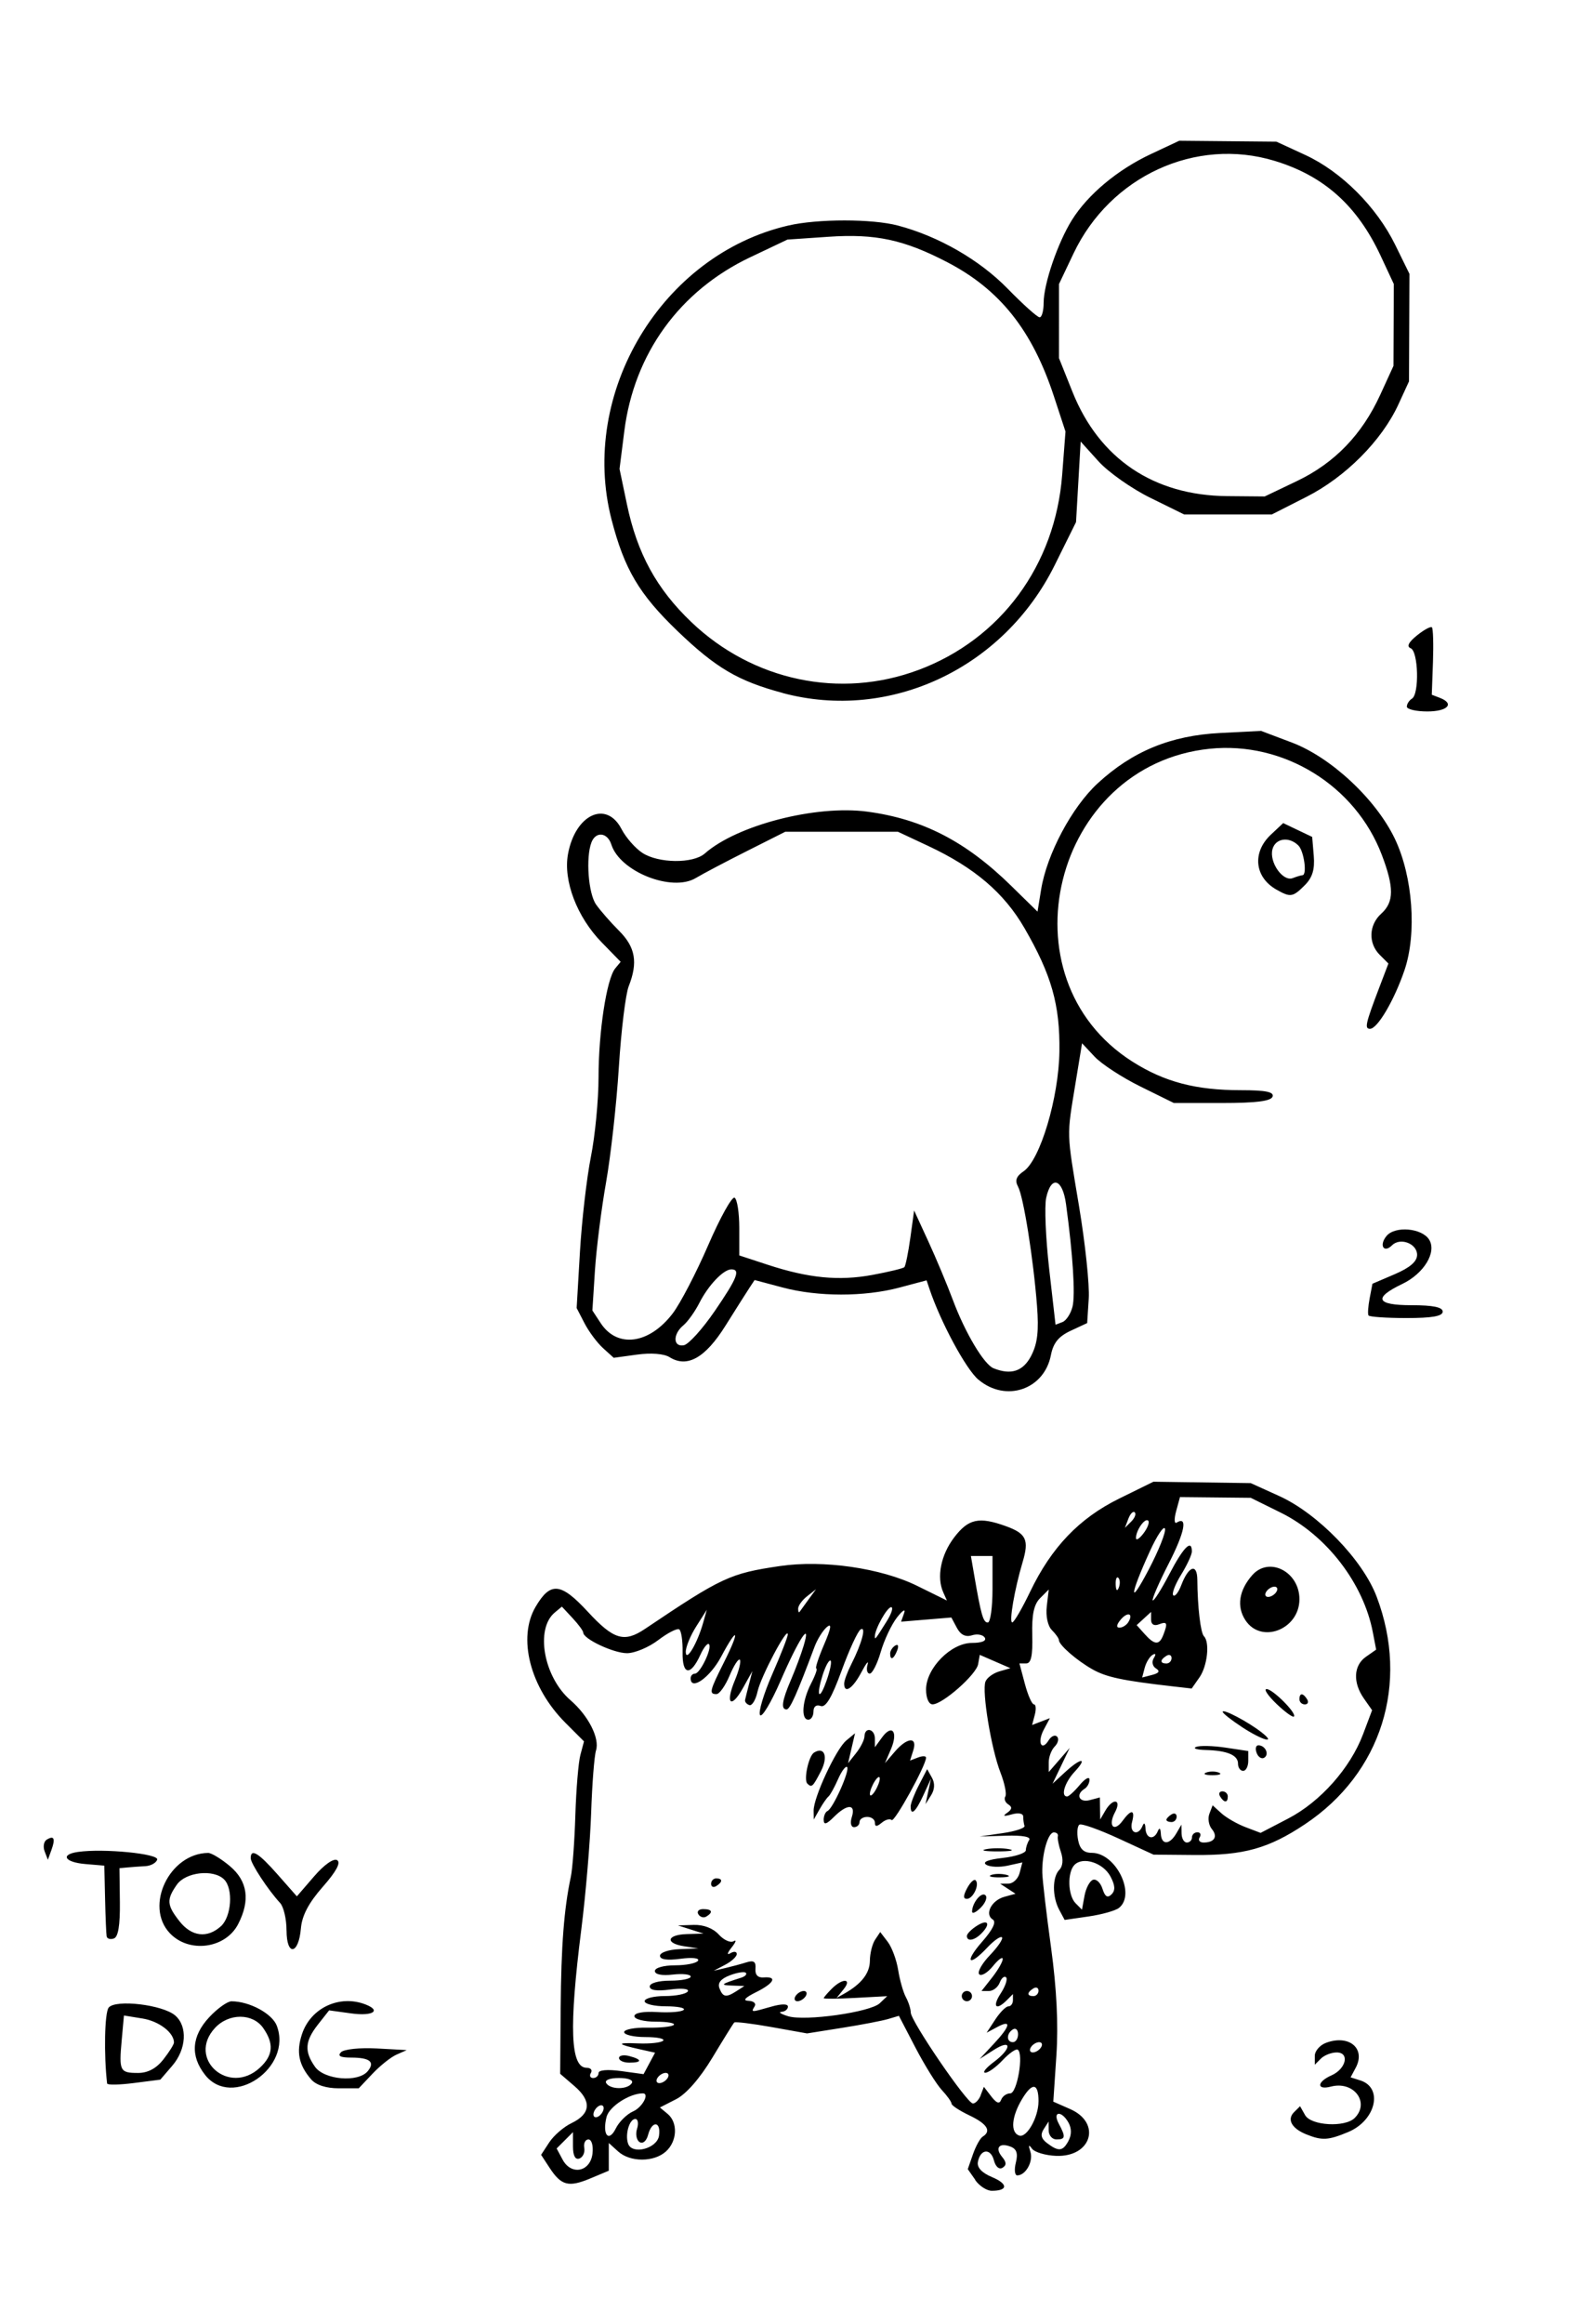 <?xml version="1.0" encoding="UTF-8" standalone="no"?>
<svg
   xmlns:dc="http://purl.org/dc/elements/1.1/"
   xmlns:cc="http://creativecommons.org/ns#"
   xmlns:rdf="http://www.w3.org/1999/02/22-rdf-syntax-ns#"
   xmlns:svg="http://www.w3.org/2000/svg"
   xmlns="http://www.w3.org/2000/svg"
   xmlns:sodipodi="http://sodipodi.sourceforge.net/DTD/sodipodi-0.dtd"
   xmlns:inkscape="http://www.inkscape.org/namespaces/inkscape"
   width="65.828mm"
   height="96.097mm"
   viewBox="0 0 65.828 96.097"
   version="1.1"
   id="svg6903"
   inkscape:version="1.0.1 (3bc2e813f5, 2020-09-07)"
   sodipodi:docname="Lutz - Toy Puppy - in 3 steps.svg">
  <defs
     id="defs6897" />
  <sodipodi:namedview
     id="base"
     pagecolor="#ffffff"
     bordercolor="#666666"
     borderopacity="1.0"
     inkscape:pageopacity="0.0"
     inkscape:pageshadow="2"
     inkscape:zoom="1.4"
     inkscape:cx="124.4"
     inkscape:cy="210.17141"
     inkscape:document-units="mm"
     inkscape:current-layer="layer1"
     inkscape:document-rotation="0"
     showgrid="false"
     fit-margin-top="0"
     fit-margin-left="0"
     fit-margin-right="0"
     fit-margin-bottom="0"
     inkscape:window-width="1920"
     inkscape:window-height="1013"
     inkscape:window-x="-9"
     inkscape:window-y="-9"
     inkscape:window-maximized="1" />
  <g
     inkscape:label="Warstwa 1"
     inkscape:groupmode="layer"
     id="layer1"
     transform="translate(-72.919,-92.559)">
    <path
       style="fill:#000000;stroke-width:0.212"
       d="m 113.272,182.708 -0.311,-0.444 0.214,-0.614 c 0.118,-0.338 0.3,-0.668 0.405,-0.732 0.37,-0.229 0.183,-0.527 -0.55,-0.876 -0.407,-0.194 -0.741,-0.413 -0.741,-0.486 0,-0.073 -0.181,-0.327 -0.403,-0.565 -0.221,-0.238 -0.711,-1.025 -1.089,-1.75 l -0.686,-1.318 -0.446,0.133 c -0.245,0.073 -1.1,0.237 -1.9,0.364 l -1.454,0.231 -1.47,-0.263 c -0.808,-0.144 -1.503,-0.229 -1.543,-0.188 -0.041,0.041 -0.447,0.694 -0.902,1.45 -0.516,0.857 -1.082,1.506 -1.501,1.72 l -0.672,0.344 0.318,0.264 c 0.434,0.36 0.4,1.131 -0.069,1.555 -0.497,0.449 -1.481,0.449 -1.977,0 l -0.387,-0.35 v 0.573 0.573 l -0.766,0.32 c -0.898,0.375 -1.2,0.297 -1.681,-0.436 l -0.354,-0.541 0.338,-0.516 c 0.186,-0.284 0.6,-0.642 0.921,-0.795 0.797,-0.382 0.841,-0.911 0.127,-1.526 l -0.597,-0.514 0.021,-2.717 c 0.02,-2.585 0.138,-4.106 0.42,-5.429 0.07,-0.327 0.154,-1.47 0.187,-2.54 0.033,-1.07 0.127,-2.196 0.209,-2.503 l 0.149,-0.558 -0.771,-0.771 c -1.462,-1.462 -1.988,-3.515 -1.228,-4.801 0.614,-1.039 1.04,-0.997 2.157,0.211 1.07,1.158 1.505,1.288 2.368,0.708 3.177,-2.136 3.515,-2.293 5.577,-2.597 1.792,-0.264 4.186,0.081 5.685,0.82 l 1.228,0.605 -0.152,-0.34 c -0.281,-0.629 -0.098,-1.548 0.452,-2.269 0.59,-0.774 1.027,-0.868 2.143,-0.465 0.841,0.304 0.963,0.568 0.69,1.483 -0.335,1.123 -0.572,2.499 -0.429,2.496 0.072,-0.001 0.405,-0.573 0.74,-1.27 0.881,-1.836 2.033,-3.039 3.686,-3.852 l 1.415,-0.696 2.013,0.029 2.013,0.029 1.172,0.531 c 1.606,0.727 3.458,2.638 4.037,4.164 1.365,3.598 0.199,7.302 -2.963,9.41 -1.509,1.006 -2.536,1.292 -4.575,1.274 l -1.693,-0.015 -1.453,-0.67 c -0.799,-0.368 -1.524,-0.626 -1.612,-0.571 -0.088,0.054 -0.113,0.339 -0.057,0.633 0.072,0.379 0.238,0.534 0.57,0.534 0.99,0 1.834,1.709 1.123,2.276 -0.146,0.116 -0.711,0.275 -1.257,0.354 l -0.992,0.144 -0.225,-0.42 c -0.292,-0.545 -0.288,-1.359 0.008,-1.655 0.142,-0.142 0.167,-0.426 0.064,-0.73 -0.093,-0.274 -0.15,-0.569 -0.127,-0.656 0.023,-0.087 -0.051,-0.159 -0.166,-0.159 -0.243,0 -0.498,0.895 -0.478,1.678 0.007,0.3 0.17,1.688 0.362,3.085 0.232,1.695 0.306,3.177 0.221,4.456 l -0.128,1.916 0.698,0.307 c 1.307,0.575 0.883,1.99 -0.58,1.935 -0.444,-0.017 -0.895,-0.152 -1.002,-0.3 -0.134,-0.186 -0.154,-0.147 -0.065,0.128 0.13,0.4 -0.191,0.979 -0.543,0.979 -0.104,0 -0.13,-0.237 -0.058,-0.527 0.095,-0.379 0.034,-0.565 -0.217,-0.661 -0.47,-0.181 -0.661,0.05 -0.351,0.424 0.184,0.221 0.188,0.343 0.016,0.45 -0.138,0.085 -0.286,-0.043 -0.355,-0.307 -0.135,-0.515 -0.559,-0.476 -0.663,0.061 -0.045,0.232 0.158,0.452 0.586,0.632 0.669,0.281 0.664,0.565 -0.011,0.565 -0.207,0 -0.516,-0.2 -0.687,-0.444 z m -15.838,-1.09 c 0.037,-0.326 -0.036,-0.582 -0.168,-0.582 -0.129,0 -0.207,0.157 -0.173,0.348 0.034,0.192 -0.057,0.39 -0.202,0.441 -0.171,0.06 -0.265,-0.118 -0.265,-0.5 v -0.592 l -0.338,0.338 -0.338,0.338 0.247,0.461 c 0.358,0.669 1.15,0.507 1.237,-0.253 z m 2.752,-0.741 c 0.086,-0.602 -0.296,-0.628 -0.452,-0.032 -0.067,0.256 -0.216,0.383 -0.351,0.3 -0.129,-0.08 -0.177,-0.327 -0.106,-0.55 0.071,-0.223 0.038,-0.406 -0.072,-0.406 -0.243,0 -0.43,0.633 -0.3,1.017 0.161,0.48 1.205,0.212 1.282,-0.329 z m 16.946,0.206 c 0.128,-0.238 0.126,-0.509 -0.003,-0.741 -0.29,-0.518 -0.68,-0.475 -0.402,0.044 0.293,0.547 0.277,0.649 -0.098,0.649 -0.175,0 -0.319,-0.167 -0.321,-0.37 l -0.003,-0.37 -0.204,0.318 c -0.146,0.226 -0.103,0.393 0.15,0.582 0.475,0.355 0.644,0.334 0.883,-0.111 z m -18.015,-1.209 c 0.381,-0.169 0.689,-0.744 0.398,-0.744 -0.551,0 -1.393,0.548 -1.5,0.976 -0.185,0.738 0.088,1.073 0.385,0.471 0.134,-0.272 0.457,-0.589 0.717,-0.704 z m 16.771,-0.415 c 0,-0.756 -0.252,-0.798 -0.67,-0.111 -0.449,0.738 -0.504,1.402 -0.128,1.528 0.312,0.104 0.797,-0.758 0.797,-1.416 z m -17.992,0.281 c 0,-0.116 -0.095,-0.153 -0.212,-0.081 -0.116,0.072 -0.212,0.226 -0.212,0.342 0,0.116 0.095,0.153 0.212,0.081 0.116,-0.072 0.212,-0.226 0.212,-0.342 z m 15.598,-0.534 0.133,-0.347 0.308,0.4 c 0.216,0.281 0.337,0.321 0.407,0.136 0.054,-0.146 0.224,-0.265 0.377,-0.265 0.285,0 0.565,-1.649 0.307,-1.808 -0.074,-0.046 -0.356,0.152 -0.626,0.439 -0.27,0.287 -0.593,0.52 -0.719,0.516 -0.125,-0.004 0.034,-0.202 0.354,-0.441 0.757,-0.565 0.757,-0.983 0,-0.5 l -0.582,0.371 0.582,-0.623 c 0.692,-0.74 0.75,-1.022 0.144,-0.697 l -0.438,0.235 0.357,-0.545 c 0.196,-0.3 0.441,-0.545 0.544,-0.545 0.103,0 0.187,-0.114 0.187,-0.254 v -0.254 l -0.254,0.254 c -0.451,0.451 -0.613,0.27 -0.251,-0.282 0.193,-0.295 0.293,-0.594 0.222,-0.665 -0.071,-0.071 -0.19,0.027 -0.263,0.218 -0.073,0.191 -0.273,0.348 -0.444,0.348 h -0.31 l 0.439,-0.558 c 0.241,-0.307 0.439,-0.651 0.439,-0.764 0,-0.114 -0.182,0.018 -0.405,0.293 -0.223,0.275 -0.478,0.427 -0.567,0.339 -0.089,-0.088 0.11,-0.445 0.443,-0.792 0.332,-0.347 0.556,-0.679 0.497,-0.738 -0.059,-0.059 -0.331,0.131 -0.604,0.421 -0.779,0.83 -0.968,0.617 -0.214,-0.241 0.443,-0.505 0.594,-0.82 0.438,-0.916 -0.349,-0.215 -0.054,-0.792 0.479,-0.939 l 0.462,-0.127 -0.318,-0.208 -0.318,-0.208 0.346,-0.003 c 0.19,-0.002 0.397,-0.2 0.46,-0.44 l 0.114,-0.437 -0.613,0.135 c -0.337,0.074 -0.735,0.056 -0.883,-0.04 -0.171,-0.111 0.078,-0.213 0.683,-0.28 0.524,-0.058 0.954,-0.201 0.956,-0.318 0.002,-0.116 0.064,-0.307 0.139,-0.423 0.085,-0.133 -0.272,-0.199 -0.956,-0.179 l -1.091,0.033 0.953,-0.139 c 0.524,-0.076 0.929,-0.21 0.9,-0.298 -0.029,-0.087 -0.053,-0.26 -0.053,-0.385 0,-0.133 -0.196,-0.171 -0.476,-0.092 -0.332,0.093 -0.389,0.074 -0.189,-0.065 0.204,-0.141 0.218,-0.242 0.05,-0.346 -0.131,-0.081 -0.187,-0.229 -0.125,-0.33 0.062,-0.101 -0.029,-0.547 -0.202,-0.991 -0.38,-0.974 -0.774,-3.36 -0.62,-3.76 0.061,-0.158 0.318,-0.347 0.572,-0.421 l 0.462,-0.133 -0.635,-0.276 -0.635,-0.276 -0.067,0.385 c -0.075,0.432 -1.471,1.662 -1.886,1.662 -0.156,0 -0.269,-0.258 -0.269,-0.613 0,-0.879 1.032,-1.927 1.897,-1.927 0.409,0 0.616,-0.085 0.532,-0.22 -0.075,-0.121 -0.313,-0.164 -0.529,-0.096 -0.263,0.084 -0.469,-0.017 -0.623,-0.305 l -0.23,-0.43 -1.04,0.086 -1.04,0.086 0.126,-0.355 c 0.069,-0.195 -0.061,-0.117 -0.29,0.174 -0.229,0.291 -0.533,0.934 -0.677,1.429 -0.143,0.495 -0.349,0.9 -0.457,0.9 -0.108,0 -0.148,-0.167 -0.09,-0.37 0.059,-0.204 -0.057,-0.061 -0.257,0.318 -0.356,0.674 -0.71,0.906 -0.71,0.466 0,-0.122 0.131,-0.479 0.291,-0.794 0.439,-0.864 0.637,-1.599 0.389,-1.446 -0.117,0.072 -0.471,0.839 -0.786,1.704 -0.408,1.12 -0.659,1.541 -0.869,1.46 -0.177,-0.068 -0.295,0.023 -0.295,0.227 0,0.187 -0.095,0.34 -0.212,0.34 -0.315,0 -0.256,-0.781 0.111,-1.492 0.178,-0.343 0.276,-0.624 0.219,-0.624 -0.057,0 0.086,-0.442 0.318,-0.983 0.295,-0.687 0.331,-0.908 0.121,-0.734 -0.165,0.137 -0.397,0.508 -0.515,0.824 -0.723,1.935 -1.013,2.584 -1.154,2.585 -0.244,0.001 -0.191,-0.361 0.18,-1.223 0.186,-0.433 0.423,-1.066 0.525,-1.408 0.329,-1.092 -0.198,-0.293 -0.954,1.447 -0.392,0.901 -0.774,1.539 -0.85,1.416 -0.076,-0.122 0.153,-0.883 0.507,-1.691 0.355,-0.808 0.644,-1.548 0.642,-1.645 -0.005,-0.353 -1.117,1.747 -1.252,2.364 -0.076,0.349 -0.23,0.602 -0.342,0.561 -0.112,-0.041 -0.19,-0.136 -0.174,-0.212 0.016,-0.076 0.09,-0.376 0.166,-0.667 l 0.137,-0.529 -0.387,0.696 c -0.498,0.894 -0.746,0.664 -0.338,-0.313 0.172,-0.411 0.264,-0.794 0.206,-0.852 -0.058,-0.058 -0.249,0.238 -0.425,0.658 -0.176,0.42 -0.419,0.764 -0.542,0.764 -0.317,0 -0.287,-0.128 0.313,-1.321 0.677,-1.347 0.576,-1.534 -0.121,-0.225 -0.457,0.858 -1.261,1.428 -1.261,0.893 0,-0.106 0.08,-0.193 0.178,-0.193 0.218,0 0.726,-1.071 0.579,-1.219 -0.058,-0.058 -0.218,0.139 -0.354,0.439 -0.409,0.898 -0.754,0.847 -0.736,-0.108 0.009,-0.465 -0.055,-0.89 -0.141,-0.943 -0.087,-0.053 -0.477,0.146 -0.867,0.444 -0.39,0.297 -0.971,0.541 -1.291,0.541 -0.558,0 -1.812,-0.59 -1.812,-0.852 0,-0.069 -0.199,-0.339 -0.442,-0.6 l -0.442,-0.474 -0.294,0.244 c -0.817,0.678 -0.46,2.667 0.652,3.628 0.741,0.641 1.214,1.573 1.054,2.078 -0.07,0.222 -0.161,1.384 -0.201,2.582 -0.04,1.198 -0.224,3.369 -0.408,4.824 -0.514,4.061 -0.45,5.715 0.221,5.715 0.169,0 0.248,0.095 0.177,0.212 -0.072,0.116 -0.03,0.212 0.093,0.212 0.123,0 0.224,-0.093 0.224,-0.208 0,-0.124 0.377,-0.156 0.931,-0.08 l 0.931,0.128 0.238,-0.444 0.238,-0.444 -0.587,-0.13 c -1.008,-0.223 -1.042,-0.293 -0.12,-0.254 0.49,0.021 0.958,-0.029 1.041,-0.112 0.083,-0.083 -0.247,-0.15 -0.732,-0.15 -0.485,0 -0.882,-0.092 -0.882,-0.204 0,-0.112 0.432,-0.195 0.961,-0.185 0.528,0.011 1.021,-0.041 1.094,-0.114 0.073,-0.073 -0.264,-0.133 -0.749,-0.133 -0.488,0 -0.882,-0.102 -0.882,-0.228 0,-0.137 0.376,-0.205 0.946,-0.17 0.52,0.032 1.012,-0.008 1.094,-0.09 0.081,-0.081 -0.249,-0.148 -0.734,-0.148 -0.485,0 -0.882,-0.095 -0.882,-0.212 0,-0.116 0.375,-0.212 0.834,-0.212 0.459,0 0.887,-0.086 0.953,-0.192 0.067,-0.109 -0.247,-0.143 -0.728,-0.078 -0.556,0.075 -0.847,0.031 -0.847,-0.126 0,-0.138 0.358,-0.24 0.847,-0.24 0.466,0 0.847,-0.076 0.847,-0.169 0,-0.093 -0.333,-0.13 -0.741,-0.083 -0.453,0.053 -0.741,-0.005 -0.741,-0.148 0,-0.132 0.364,-0.235 0.834,-0.235 0.459,0 0.887,-0.086 0.953,-0.192 0.067,-0.109 -0.247,-0.143 -0.728,-0.078 -0.556,0.075 -0.847,0.031 -0.847,-0.126 0,-0.132 0.357,-0.254 0.794,-0.271 l 0.794,-0.032 -0.582,-0.088 c -0.806,-0.122 -0.732,-0.479 0.106,-0.504 l 0.688,-0.021 -0.529,-0.169 -0.529,-0.169 0.655,-0.021 c 0.404,-0.013 0.8,0.139 1.034,0.397 0.208,0.23 0.485,0.355 0.615,0.277 0.13,-0.078 0.093,0.038 -0.081,0.257 -0.185,0.232 -0.207,0.332 -0.053,0.24 0.146,-0.087 0.265,-0.073 0.265,0.033 0,0.105 -0.214,0.304 -0.476,0.441 l -0.476,0.25 0.476,-0.111 c 0.262,-0.061 0.658,-0.168 0.879,-0.237 0.301,-0.094 0.395,-0.027 0.37,0.265 -0.021,0.252 0.098,0.379 0.338,0.36 0.582,-0.046 0.435,0.238 -0.318,0.612 -0.46,0.229 -0.561,0.347 -0.305,0.356 0.211,0.007 0.324,0.109 0.252,0.225 -0.16,0.258 -0.16,0.258 0.689,0.015 0.423,-0.121 0.687,-0.121 0.687,0 0,0.108 -0.119,0.205 -0.265,0.215 -0.146,0.01 -0.023,0.091 0.272,0.181 0.708,0.215 3.402,-0.166 3.793,-0.537 l 0.307,-0.292 -1.313,0.071 c -0.722,0.039 -1.313,0.044 -1.313,0.012 0,-0.032 0.15,-0.208 0.333,-0.391 0.451,-0.451 0.856,-0.429 0.487,0.025 l -0.29,0.358 0.318,-0.179 c 0.714,-0.402 1.058,-0.844 1.062,-1.364 0.002,-0.302 0.099,-0.692 0.216,-0.867 l 0.212,-0.318 0.311,0.407 c 0.171,0.224 0.365,0.748 0.431,1.164 0.066,0.416 0.21,0.922 0.32,1.125 0.11,0.202 0.2,0.485 0.2,0.629 0,0.354 2.33,3.766 2.573,3.766 0.106,0 0.252,-0.156 0.326,-0.347 z m -14.963,-1.538 c 0,-0.106 0.191,-0.142 0.423,-0.081 0.543,0.142 0.543,0.273 0,0.273 -0.233,0 -0.423,-0.086 -0.423,-0.192 z m 7.302,-2.56 c 0.072,-0.116 0.226,-0.212 0.342,-0.212 0.116,0 0.153,0.095 0.081,0.212 -0.072,0.116 -0.226,0.212 -0.342,0.212 -0.116,0 -0.153,-0.095 -0.081,-0.212 z m 6.879,0 c 0,-0.116 0.095,-0.212 0.212,-0.212 0.116,0 0.212,0.095 0.212,0.212 0,0.116 -0.095,0.212 -0.212,0.212 -0.116,0 -0.212,-0.095 -0.212,-0.212 z m 0.212,-2.489 c 0,-0.088 0.191,-0.28 0.423,-0.425 0.463,-0.289 0.574,-0.073 0.169,0.332 -0.287,0.287 -0.593,0.335 -0.593,0.093 z m -11.11,-0.894 c -0.073,-0.118 0.015,-0.215 0.197,-0.215 0.372,0 0.427,0.127 0.133,0.308 -0.108,0.067 -0.257,0.025 -0.33,-0.093 z m 11.325,-0.117 c 0.006,-0.364 0.393,-0.831 0.555,-0.669 0.087,0.087 -0.003,0.319 -0.2,0.515 -0.197,0.197 -0.356,0.266 -0.355,0.154 z m -0.205,-0.963 c 0.13,-0.243 0.288,-0.39 0.351,-0.327 0.174,0.174 -0.105,0.768 -0.362,0.768 -0.157,0 -0.153,-0.135 0.011,-0.441 z m -10.593,-0.181 c 0,-0.123 0.095,-0.224 0.212,-0.224 0.271,0 0.271,0.15 0,0.318 -0.116,0.072 -0.212,0.03 -0.212,-0.093 z m 11.585,-0.363 c 0.143,-0.058 0.429,-0.061 0.635,-0.008 0.206,0.054 0.089,0.101 -0.261,0.105 -0.349,0.004 -0.518,-0.04 -0.374,-0.098 z m -0.208,-1.069 c 0.262,-0.051 0.691,-0.051 0.953,0 0.262,0.051 0.048,0.092 -0.476,0.092 -0.524,0 -0.738,-0.041 -0.476,-0.092 z m -6.72,-1.209 c 0,-0.165 0.071,-0.332 0.159,-0.37 0.229,-0.102 0.938,-1.69 0.811,-1.817 -0.059,-0.059 -0.228,0.167 -0.375,0.502 -0.147,0.335 -0.326,0.657 -0.396,0.715 -0.07,0.058 -0.236,0.296 -0.368,0.529 l -0.24,0.423 -0.006,-0.364 c -0.01,-0.538 0.927,-2.552 1.348,-2.901 l 0.365,-0.302 -0.144,0.619 -0.144,0.619 0.336,-0.423 c 0.185,-0.233 0.339,-0.542 0.343,-0.688 0.01,-0.406 0.43,-0.314 0.43,0.093 v 0.358 l 0.3,-0.411 c 0.414,-0.566 0.67,-0.224 0.366,0.487 l -0.249,0.583 0.408,-0.476 c 0.511,-0.597 0.946,-0.628 0.764,-0.054 l -0.134,0.422 0.331,-0.127 c 0.182,-0.07 0.331,-0.067 0.331,0.007 0,0.319 -1.31,2.693 -1.423,2.58 -0.069,-0.069 -0.253,-0.019 -0.409,0.11 -0.209,0.173 -0.284,0.173 -0.284,-0.002 0,-0.131 -0.143,-0.238 -0.318,-0.238 -0.175,0 -0.318,0.095 -0.318,0.212 0,0.116 -0.102,0.212 -0.226,0.212 -0.13,0 -0.169,-0.18 -0.092,-0.423 0.173,-0.546 -0.195,-0.546 -0.741,0 -0.307,0.307 -0.423,0.341 -0.423,0.123 z m 2.322,-1.711 c 0,-0.116 -0.092,-0.069 -0.205,0.106 -0.113,0.175 -0.205,0.413 -0.205,0.529 0,0.116 0.092,0.069 0.205,-0.106 0.113,-0.175 0.205,-0.413 0.205,-0.529 z m 1.276,1.154 c 0,-0.122 0.154,-0.52 0.342,-0.883 l 0.342,-0.661 0.198,0.354 c 0.128,0.228 0.116,0.485 -0.034,0.724 l -0.232,0.37 0.114,-0.529 0.114,-0.529 -0.316,0.688 c -0.318,0.693 -0.526,0.877 -0.526,0.466 z m -4.274,-0.947 c -0.158,-0.158 0.055,-1.143 0.277,-1.281 0.434,-0.268 0.596,0.168 0.286,0.768 -0.337,0.652 -0.382,0.693 -0.563,0.512 z m 3.427,-5.38 c 0,-0.11 0.094,-0.257 0.209,-0.328 0.12,-0.074 0.155,0.011 0.083,0.199 -0.141,0.367 -0.292,0.434 -0.292,0.129 z m -10.689,17.768 c 0.076,-0.124 -0.143,-0.212 -0.529,-0.212 -0.386,0 -0.606,0.088 -0.529,0.212 0.169,0.274 0.889,0.274 1.058,0 z m 1.482,-0.212 c 0.072,-0.116 0.036,-0.212 -0.081,-0.212 -0.116,0 -0.271,0.095 -0.342,0.212 -0.072,0.116 -0.036,0.212 0.081,0.212 0.116,0 0.271,-0.095 0.342,-0.212 z m 15.452,-1.27 c 0.072,-0.116 0.036,-0.212 -0.081,-0.212 -0.116,0 -0.271,0.095 -0.342,0.212 -0.072,0.116 -0.036,0.212 0.081,0.212 0.116,0 0.271,-0.095 0.342,-0.212 z m -0.953,-0.542 c 0,-0.181 -0.095,-0.271 -0.212,-0.199 -0.274,0.169 -0.274,0.529 0,0.529 0.116,0 0.212,-0.148 0.212,-0.33 z m -11.642,-1.787 0.318,-0.205 -0.529,-0.02 c -0.492,-0.019 -0.447,-0.056 0.401,-0.326 0.162,-0.052 0.247,-0.142 0.188,-0.201 -0.059,-0.059 -0.356,-0.012 -0.661,0.104 -0.373,0.142 -0.514,0.317 -0.43,0.535 0.144,0.375 0.275,0.396 0.714,0.113 z m 12.488,-0.013 c 0,-0.123 -0.095,-0.165 -0.212,-0.093 -0.271,0.168 -0.271,0.318 0,0.318 0.116,0 0.212,-0.101 0.212,-0.224 z m 2.257,-4.585 c 0.136,-0.045 0.312,0.123 0.391,0.374 0.104,0.327 0.21,0.391 0.374,0.228 0.164,-0.164 0.151,-0.374 -0.046,-0.742 -0.301,-0.563 -1.132,-0.831 -1.484,-0.48 -0.305,0.305 -0.28,1.265 0.042,1.589 l 0.265,0.266 0.106,-0.577 c 0.058,-0.317 0.217,-0.614 0.352,-0.659 z m 3.441,-1.911 0.216,-0.37 0.006,0.37 c 0.004,0.204 0.102,0.37 0.218,0.37 0.116,0 0.212,-0.095 0.212,-0.212 0,-0.116 0.101,-0.212 0.224,-0.212 0.123,0 0.165,0.095 0.093,0.212 -0.072,0.116 0.002,0.212 0.164,0.212 0.45,0 0.599,-0.247 0.34,-0.56 -0.128,-0.155 -0.173,-0.438 -0.1,-0.63 l 0.134,-0.349 0.366,0.332 c 0.202,0.182 0.648,0.439 0.993,0.57 l 0.626,0.238 1.142,-0.594 c 1.332,-0.693 2.571,-2.088 3.098,-3.489 l 0.373,-0.99 -0.34,-0.486 c -0.462,-0.66 -0.428,-1.365 0.084,-1.723 l 0.424,-0.297 -0.138,-0.72 c -0.388,-2.025 -1.919,-4.012 -3.812,-4.946 l -1.239,-0.612 -1.464,-0.015 -1.464,-0.015 -0.159,0.583 c -0.087,0.321 -0.078,0.534 0.02,0.473 0.472,-0.291 0.339,0.393 -0.33,1.698 -0.405,0.791 -0.701,1.475 -0.658,1.518 0.043,0.043 0.354,-0.447 0.69,-1.091 0.58,-1.11 0.929,-1.46 0.929,-0.931 0,0.132 -0.201,0.565 -0.447,0.964 -0.246,0.398 -0.392,0.78 -0.323,0.848 0.068,0.068 0.216,-0.118 0.329,-0.414 0.306,-0.806 0.662,-0.925 0.667,-0.224 0.008,1.109 0.134,2.191 0.273,2.33 0.25,0.25 0.143,1.235 -0.185,1.703 l -0.322,0.46 -0.789,-0.09 c -2.067,-0.236 -2.741,-0.379 -3.315,-0.703 -0.657,-0.371 -1.39,-1.009 -1.39,-1.212 0,-0.067 -0.131,-0.252 -0.291,-0.412 -0.17,-0.17 -0.258,-0.579 -0.21,-0.984 l 0.081,-0.693 -0.356,0.356 c -0.258,0.258 -0.348,0.681 -0.326,1.528 0.022,0.849 -0.047,1.172 -0.25,1.172 h -0.281 l 0.226,0.847 c 0.124,0.466 0.293,0.847 0.374,0.847 0.082,0 0.098,0.192 0.037,0.426 l -0.112,0.426 0.368,-0.141 0.368,-0.141 -0.253,0.474 c -0.281,0.525 -0.095,0.922 0.204,0.437 0.104,-0.168 0.259,-0.235 0.345,-0.149 0.086,0.086 0.043,0.269 -0.094,0.407 -0.138,0.138 -0.25,0.432 -0.25,0.655 v 0.404 l 0.434,-0.5 0.434,-0.5 -0.355,0.741 -0.355,0.741 0.517,-0.476 c 0.663,-0.611 0.958,-0.621 0.392,-0.013 -0.407,0.436 -0.582,1.018 -0.307,1.018 0.069,0 0.304,-0.214 0.522,-0.476 0.219,-0.262 0.4,-0.363 0.404,-0.224 0.004,0.139 -0.088,0.311 -0.205,0.383 -0.38,0.235 -0.223,0.581 0.212,0.468 l 0.423,-0.111 0.006,0.456 0.006,0.456 0.216,-0.37 c 0.313,-0.538 0.687,-0.471 0.397,0.071 -0.3,0.561 -0.045,0.845 0.315,0.352 0.359,-0.492 0.528,-0.469 0.391,0.053 -0.12,0.457 0.257,0.595 0.433,0.159 0.064,-0.158 0.113,-0.115 0.123,0.106 0.019,0.427 0.354,0.496 0.512,0.106 0.064,-0.158 0.113,-0.115 0.123,0.106 0.021,0.476 0.357,0.476 0.635,0 z m -0.406,-0.57 c 0,-0.051 0.095,-0.152 0.212,-0.224 0.116,-0.072 0.212,-0.03 0.212,0.093 0,0.123 -0.095,0.224 -0.212,0.224 -0.116,0 -0.212,-0.042 -0.212,-0.093 z m 2.223,-0.965 c -0.072,-0.116 -0.03,-0.212 0.093,-0.212 0.123,0 0.224,0.095 0.224,0.212 0,0.271 -0.15,0.271 -0.318,0 z m -0.582,-0.987 c 0.146,-0.059 0.384,-0.059 0.529,0 0.146,0.059 0.026,0.107 -0.265,0.107 -0.291,0 -0.41,-0.048 -0.265,-0.107 z m 1.323,-0.366 c 0,-0.358 -0.445,-0.546 -1.34,-0.569 -0.369,-0.009 -0.546,-0.067 -0.393,-0.128 0.153,-0.061 0.7,-0.048 1.217,0.03 l 0.939,0.141 v 0.41 c 0,0.226 -0.095,0.41 -0.212,0.41 -0.116,0 -0.212,-0.133 -0.212,-0.295 z m 0.77,-0.447 c -0.067,-0.174 -0.035,-0.316 0.071,-0.316 0.287,0 0.465,0.376 0.243,0.513 -0.106,0.066 -0.248,-0.023 -0.314,-0.197 z m -0.611,-1.073 c -0.437,-0.286 -0.794,-0.568 -0.794,-0.628 0,-0.138 1.032,0.403 1.587,0.832 0.674,0.52 0.079,0.367 -0.794,-0.204 z M 125.73,163.018 c -0.349,-0.335 -0.533,-0.608 -0.407,-0.608 0.258,-2.2e-4 1.268,1.014 1.131,1.137 -0.049,0.044 -0.375,-0.194 -0.724,-0.528 z m 0.953,-0.185 c 0,-0.271 0.15,-0.271 0.318,0 0.072,0.116 0.03,0.212 -0.093,0.212 -0.123,0 -0.224,-0.095 -0.224,-0.212 z m -2.235,-3.27 c -0.37,-0.564 -0.268,-1.236 0.282,-1.862 0.693,-0.789 1.953,-0.149 1.953,0.993 0,1.251 -1.582,1.866 -2.235,0.869 z m 1.283,-1.175 c 0.072,-0.116 0.036,-0.212 -0.081,-0.212 -0.116,0 -0.271,0.095 -0.342,0.212 -0.072,0.116 -0.036,0.212 0.081,0.212 0.116,0 0.271,-0.095 0.342,-0.212 z m -18.518,3.377 c 0.116,-0.405 0.12,-0.619 0.008,-0.505 -0.223,0.228 -0.566,1.533 -0.352,1.337 0.078,-0.071 0.233,-0.446 0.344,-0.832 z m 13.535,-0.207 c -0.145,-0.09 -0.185,-0.275 -0.091,-0.427 0.101,-0.163 0.08,-0.215 -0.053,-0.133 -0.12,0.074 -0.266,0.315 -0.323,0.535 l -0.105,0.4 0.414,-0.108 c 0.287,-0.075 0.336,-0.157 0.158,-0.267 z m 0.644,-0.43 c 0,-0.123 -0.095,-0.165 -0.212,-0.093 -0.271,0.168 -0.271,0.318 0,0.318 0.116,0 0.212,-0.101 0.212,-0.224 z m -19.377,-1.469 0.149,-0.529 -0.44,0.693 c -0.242,0.381 -0.436,0.857 -0.431,1.058 0.01,0.432 0.482,-0.367 0.722,-1.222 z m 19.037,0.512 c 0.191,-0.499 0.161,-0.569 -0.189,-0.435 -0.196,0.075 -0.318,-6.4e-4 -0.318,-0.197 v -0.319 l -0.298,0.273 -0.298,0.273 0.331,0.37 c 0.409,0.458 0.606,0.468 0.771,0.036 z m -11.444,-0.565 c 0.2,-0.32 0.282,-0.582 0.182,-0.582 -0.168,0 -0.674,0.907 -0.674,1.209 0,0.154 0.017,0.133 0.492,-0.627 z m 9.994,0.039 c 0.228,-0.369 -0.032,-0.447 -0.322,-0.097 -0.167,0.201 -0.183,0.323 -0.043,0.323 0.124,0 0.288,-0.102 0.365,-0.226 z m -5.618,-1.362 v -1.376 h -0.447 -0.447 l 0.137,0.794 c 0.283,1.647 0.373,1.958 0.562,1.958 0.107,0 0.195,-0.619 0.195,-1.376 z m -7.613,0.423 0.311,-0.423 -0.37,0.29 c -0.204,0.16 -0.37,0.39 -0.37,0.512 0,0.122 0.027,0.181 0.06,0.133 0.033,-0.049 0.2,-0.279 0.37,-0.512 z m 14.749,-2.928 c -0.047,-0.136 -0.325,0.277 -0.618,0.917 -0.849,1.855 -0.886,2.359 -0.056,0.776 0.417,-0.795 0.72,-1.557 0.674,-1.693 z m -1.928,2.033 c -0.07,-0.07 -0.12,0.055 -0.111,0.278 0.01,0.247 0.06,0.297 0.128,0.128 0.061,-0.153 0.054,-0.335 -0.017,-0.406 z m 1.234,-2.364 c -0.133,-0.133 -0.511,0.405 -0.505,0.719 0.002,0.116 0.142,0.028 0.312,-0.196 0.17,-0.224 0.257,-0.46 0.193,-0.523 z m -0.556,-0.345 c -0.065,-0.065 -0.184,0.052 -0.263,0.261 l -0.145,0.38 0.263,-0.261 c 0.145,-0.144 0.21,-0.314 0.145,-0.38 z m 7.1,25.725 c -0.607,-0.245 -0.813,-0.618 -0.509,-0.919 l 0.249,-0.246 0.209,0.37 c 0.246,0.435 1.652,0.515 2.051,0.116 0.642,-0.642 -0.041,-1.544 -0.982,-1.298 -0.603,0.158 -0.59,-0.194 0.018,-0.462 0.61,-0.268 0.766,-0.95 0.218,-0.95 -0.218,0 -0.511,0.114 -0.651,0.254 l -0.254,0.254 v -0.367 c 0,-0.202 0.211,-0.445 0.468,-0.54 0.953,-0.353 1.651,0.237 1.224,1.035 l -0.211,0.394 0.404,0.128 c 0.958,0.304 0.64,1.656 -0.502,2.133 -0.827,0.345 -1.082,0.36 -1.733,0.097 z m -49.619,-2.103 c -0.139,-1.199 -0.104,-2.934 0.065,-3.141 0.287,-0.351 2.242,-0.118 2.754,0.328 0.518,0.451 0.461,1.398 -0.124,2.078 l -0.494,0.574 -1.093,0.14 c -0.601,0.077 -1.1,0.086 -1.107,0.019 z m 2.327,-0.996 c 0.241,-0.307 0.439,-0.622 0.439,-0.7 0,-0.41 -0.619,-0.883 -1.3,-0.993 l -0.77,-0.125 -0.093,1.029 c -0.115,1.27 -0.076,1.347 0.679,1.347 0.404,0 0.754,-0.187 1.046,-0.558 z m 1.724,0.635 c -0.617,-0.784 -0.557,-1.599 0.175,-2.383 0.338,-0.362 0.752,-0.657 0.921,-0.657 0.74,0 1.682,0.507 1.873,1.009 0.661,1.739 -1.849,3.457 -2.969,2.032 z m 2.273,-0.297 c 0.547,-0.509 0.586,-0.992 0.134,-1.638 -0.433,-0.619 -1.418,-0.622 -1.991,-0.007 -1.185,1.272 0.579,2.835 1.857,1.645 z m 2.116,0.484 c -0.513,-0.598 -0.621,-1.13 -0.378,-1.867 0.358,-1.086 1.549,-1.645 2.624,-1.232 0.676,0.26 0.308,0.495 -0.583,0.373 l -0.918,-0.126 -0.458,0.582 c -0.543,0.69 -0.574,1.111 -0.128,1.748 0.381,0.544 1.787,0.664 2.183,0.186 0.315,-0.38 0.093,-0.563 -0.685,-0.563 -0.45,0 -0.575,-0.067 -0.419,-0.223 0.123,-0.123 0.782,-0.193 1.471,-0.155 l 1.248,0.068 -0.423,0.187 c -0.233,0.103 -0.68,0.458 -0.993,0.79 l -0.57,0.603 h -0.826 c -0.524,0 -0.942,-0.135 -1.144,-0.37 z m -1.017,-6.158 c 0,-0.467 -0.119,-0.978 -0.265,-1.135 -0.497,-0.536 -1.217,-1.632 -1.217,-1.853 0,-0.418 0.32,-0.224 1.114,0.676 l 0.796,0.903 0.711,-0.824 c 0.418,-0.485 0.811,-0.761 0.955,-0.673 0.163,0.101 -0.036,0.469 -0.595,1.104 -0.582,0.661 -0.859,1.187 -0.904,1.715 -0.093,1.095 -0.594,1.167 -0.594,0.086 z m -4.831,0.112 c -1.055,-1.122 -0.013,-3.299 1.587,-3.317 0.137,-0.002 0.541,0.244 0.9,0.545 0.737,0.62 0.85,1.417 0.342,2.4 -0.526,1.017 -2.036,1.215 -2.828,0.372 z m 2.116,-0.284 c 0.439,-0.398 0.519,-1.55 0.133,-1.936 -0.436,-0.436 -1.589,-0.308 -1.956,0.216 -0.433,0.618 -0.416,0.844 0.109,1.512 0.501,0.638 1.152,0.716 1.714,0.207 z m -4.727,0.421 c -0.018,-0.097 -0.048,-0.796 -0.065,-1.552 l -0.032,-1.376 -0.781,-0.066 c -0.86,-0.072 -1.057,-0.395 -0.305,-0.502 1.059,-0.15 3.357,0.075 3.274,0.321 -0.046,0.136 -0.265,0.256 -0.488,0.268 -0.223,0.012 -0.555,0.036 -0.739,0.053 l -0.334,0.031 0.017,1.408 c 0.011,0.949 -0.069,1.438 -0.248,1.499 -0.146,0.05 -0.28,0.012 -0.298,-0.085 z m -2.566,-3.519 c -0.073,-0.191 -0.036,-0.408 0.083,-0.482 0.306,-0.189 0.371,-0.051 0.199,0.422 l -0.148,0.408 z m 38.636,-19.505 c -0.514,-0.432 -1.564,-2.379 -2.026,-3.754 l -0.119,-0.355 -1.124,0.299 c -1.451,0.386 -3.375,0.385 -4.835,-0.004 l -1.157,-0.308 -0.212,0.321 c -0.116,0.176 -0.565,0.884 -0.996,1.572 -0.834,1.33 -1.583,1.751 -2.309,1.298 -0.232,-0.145 -0.765,-0.187 -1.348,-0.107 l -0.964,0.132 -0.441,-0.399 c -0.243,-0.22 -0.588,-0.683 -0.767,-1.029 l -0.326,-0.63 0.137,-2.334 c 0.076,-1.284 0.279,-3.048 0.453,-3.922 0.174,-0.873 0.316,-2.356 0.316,-3.295 2.1e-4,-1.876 0.336,-4.065 0.689,-4.493 l 0.226,-0.274 -0.781,-0.8 c -1.026,-1.05 -1.6,-2.552 -1.398,-3.656 0.3,-1.642 1.59,-2.242 2.216,-1.031 0.18,0.348 0.567,0.79 0.859,0.981 0.667,0.437 2.103,0.452 2.586,0.026 1.332,-1.173 4.592,-2.013 6.716,-1.731 2.288,0.304 4.08,1.227 5.959,3.067 l 1.091,1.069 0.148,-0.912 c 0.238,-1.465 1.274,-3.411 2.34,-4.393 1.441,-1.328 3.025,-1.979 5.068,-2.083 l 1.693,-0.086 1.269,0.479 c 1.63,0.615 3.49,2.352 4.269,3.987 0.741,1.556 0.913,3.905 0.398,5.424 -0.422,1.243 -1.118,2.429 -1.427,2.429 -0.236,0 -0.189,-0.207 0.387,-1.72 l 0.373,-0.979 -0.359,-0.359 c -0.482,-0.482 -0.454,-1.236 0.064,-1.705 0.529,-0.478 0.534,-1.079 0.023,-2.426 -1.092,-2.875 -4.064,-4.707 -7.122,-4.392 -6.485,0.669 -8.659,9.477 -3.194,12.941 1.321,0.838 2.619,1.179 4.479,1.179 1.031,0 1.382,0.07 1.316,0.265 -0.063,0.187 -0.678,0.265 -2.087,0.265 h -1.998 l -1.377,-0.679 c -0.758,-0.373 -1.612,-0.929 -1.899,-1.235 l -0.522,-0.556 -0.272,1.658 c -0.367,2.241 -0.375,1.951 0.148,5.084 0.256,1.535 0.437,3.249 0.401,3.81 l -0.065,1.019 -0.683,0.318 c -0.501,0.233 -0.719,0.502 -0.818,1.009 -0.278,1.427 -1.866,1.965 -2.996,1.014 z m 2.186,-0.997 c 0.258,-0.498 0.318,-1.02 0.237,-2.064 -0.15,-1.946 -0.558,-4.503 -0.784,-4.923 -0.138,-0.255 -0.075,-0.429 0.229,-0.635 0.687,-0.465 1.458,-3.049 1.483,-4.966 0.024,-1.92 -0.326,-3.155 -1.445,-5.089 -0.844,-1.458 -2.066,-2.501 -3.985,-3.4 l -1.253,-0.587 H 107.738 105.41 l -1.587,0.799 c -0.873,0.439 -1.826,0.941 -2.117,1.116 -0.985,0.589 -3.137,-0.265 -3.492,-1.385 -0.161,-0.506 -0.644,-0.558 -0.824,-0.089 -0.24,0.626 -0.13,2.109 0.191,2.567 0.176,0.251 0.604,0.741 0.953,1.089 0.676,0.676 0.786,1.308 0.398,2.292 -0.129,0.328 -0.313,1.834 -0.408,3.348 -0.095,1.513 -0.334,3.657 -0.529,4.763 -0.196,1.106 -0.403,2.75 -0.461,3.654 l -0.105,1.643 0.343,0.523 c 0.689,1.051 2.009,0.873 2.982,-0.402 0.313,-0.411 0.973,-1.679 1.466,-2.818 0.493,-1.139 0.984,-2.023 1.092,-1.965 0.107,0.058 0.195,0.619 0.195,1.246 v 1.14 l 1.164,0.382 c 1.698,0.558 2.959,0.681 4.345,0.424 0.675,-0.125 1.269,-0.269 1.32,-0.32 0.051,-0.051 0.163,-0.599 0.249,-1.218 l 0.156,-1.125 0.585,1.27 c 0.322,0.699 0.781,1.794 1.02,2.434 0.505,1.351 1.285,2.661 1.681,2.82 0.729,0.292 1.226,0.126 1.562,-0.523 z m -13.102,-1.833 c 0.936,-1.367 1.082,-1.733 0.694,-1.733 -0.328,0 -0.952,0.654 -1.326,1.391 -0.182,0.358 -0.48,0.774 -0.662,0.925 -0.442,0.366 -0.426,0.907 0.024,0.821 0.195,-0.038 0.767,-0.67 1.27,-1.405 z m 14.808,-0.186 c 0.123,-0.489 0.017,-2.16 -0.268,-4.246 -0.144,-1.056 -0.613,-1.205 -0.82,-0.262 -0.077,0.351 -0.021,1.675 0.123,2.944 l 0.263,2.306 0.285,-0.109 c 0.157,-0.06 0.344,-0.345 0.416,-0.632 z m 12.247,0.357 c -0.037,-0.059 -0.015,-0.377 0.048,-0.708 l 0.115,-0.601 0.924,-0.396 c 0.632,-0.271 0.924,-0.524 0.924,-0.802 0,-0.465 -0.7,-0.73 -1.037,-0.392 -0.342,0.342 -0.546,-0.004 -0.228,-0.386 0.352,-0.425 1.463,-0.33 1.763,0.151 0.324,0.517 -0.214,1.404 -1.111,1.833 -1.212,0.58 -1.081,0.879 0.384,0.879 0.892,0 1.288,0.082 1.288,0.266 0,0.188 -0.438,0.265 -1.501,0.265 -0.826,-6.4e-4 -1.531,-0.049 -1.568,-0.108 z M 125.73,129.348 c -0.906,-0.514 -1.009,-1.538 -0.23,-2.27 l 0.511,-0.48 0.6,0.286 0.6,0.286 0.065,0.78 c 0.047,0.566 -0.055,0.9 -0.37,1.216 -0.498,0.498 -0.594,0.513 -1.176,0.182 z m 1.076,-0.594 c 0.203,0 0.069,-0.994 -0.165,-1.228 -0.386,-0.386 -0.954,-0.304 -1.074,0.156 -0.14,0.535 0.431,1.348 0.838,1.192 0.172,-0.066 0.353,-0.12 0.401,-0.12 z m 4.322,-6.973 c 0,-0.11 0.095,-0.258 0.212,-0.33 0.309,-0.191 0.264,-1.954 -0.053,-2.083 -0.177,-0.072 -0.091,-0.248 0.261,-0.532 0.289,-0.233 0.567,-0.383 0.617,-0.333 0.05,0.05 0.069,0.698 0.043,1.439 l -0.049,1.348 0.331,0.127 c 0.626,0.24 0.33,0.564 -0.516,0.564 -0.466,0 -0.847,-0.09 -0.847,-0.199 z m -25.823,-0.564 c -1.848,-0.495 -2.763,-1.033 -4.359,-2.566 -1.581,-1.519 -2.193,-2.553 -2.723,-4.6 -1.357,-5.242 2.082,-10.96 7.317,-12.166 1.215,-0.28 3.461,-0.28 4.527,7.9e-4 1.68,0.442 3.382,1.42 4.544,2.611 0.636,0.652 1.232,1.185 1.323,1.185 0.091,0 0.166,-0.269 0.166,-0.597 0,-0.783 0.584,-2.491 1.174,-3.433 0.658,-1.052 1.886,-2.076 3.262,-2.721 l 1.174,-0.551 2.011,0.019 2.011,0.019 1.195,0.551 c 1.488,0.686 2.947,2.143 3.718,3.714 l 0.59,1.201 -0.009,2.223 -0.009,2.223 -0.438,0.953 c -0.688,1.496 -2.188,3.003 -3.803,3.823 l -1.434,0.728 h -1.815 -1.815 l -1.402,-0.69 c -0.771,-0.379 -1.734,-1.058 -2.14,-1.507 l -0.738,-0.817 -0.096,1.665 -0.096,1.665 -0.881,1.778 c -2.116,4.27 -6.816,6.48 -11.254,5.292 z m 5.615,-0.951 c 3.406,-1.274 5.659,-4.33 5.946,-8.064 l 0.138,-1.796 -0.481,-1.463 c -0.896,-2.724 -2.232,-4.406 -4.4,-5.535 -1.798,-0.937 -2.981,-1.191 -4.93,-1.057 l -1.694,0.116 -1.54,0.731 c -2.92,1.387 -4.803,3.985 -5.209,7.189 l -0.198,1.564 0.306,1.463 c 0.425,2.033 1.228,3.499 2.665,4.871 2.548,2.431 6.158,3.192 9.396,1.98 z m 15.654,-7.81 c 1.562,-0.746 2.696,-1.918 3.455,-3.575 l 0.545,-1.19 0.007,-1.693 0.007,-1.693 -0.543,-1.164 c -0.969,-2.077 -2.346,-3.31 -4.39,-3.93 -3.265,-0.991 -6.799,0.635 -8.316,3.825 l -0.604,1.27 -1.7e-4,1.532 -1.6e-4,1.532 0.56,1.399 c 1.106,2.762 3.359,4.28 6.395,4.307 l 1.557,0.014 z"
       id="path7482" />
  </g>
</svg>
